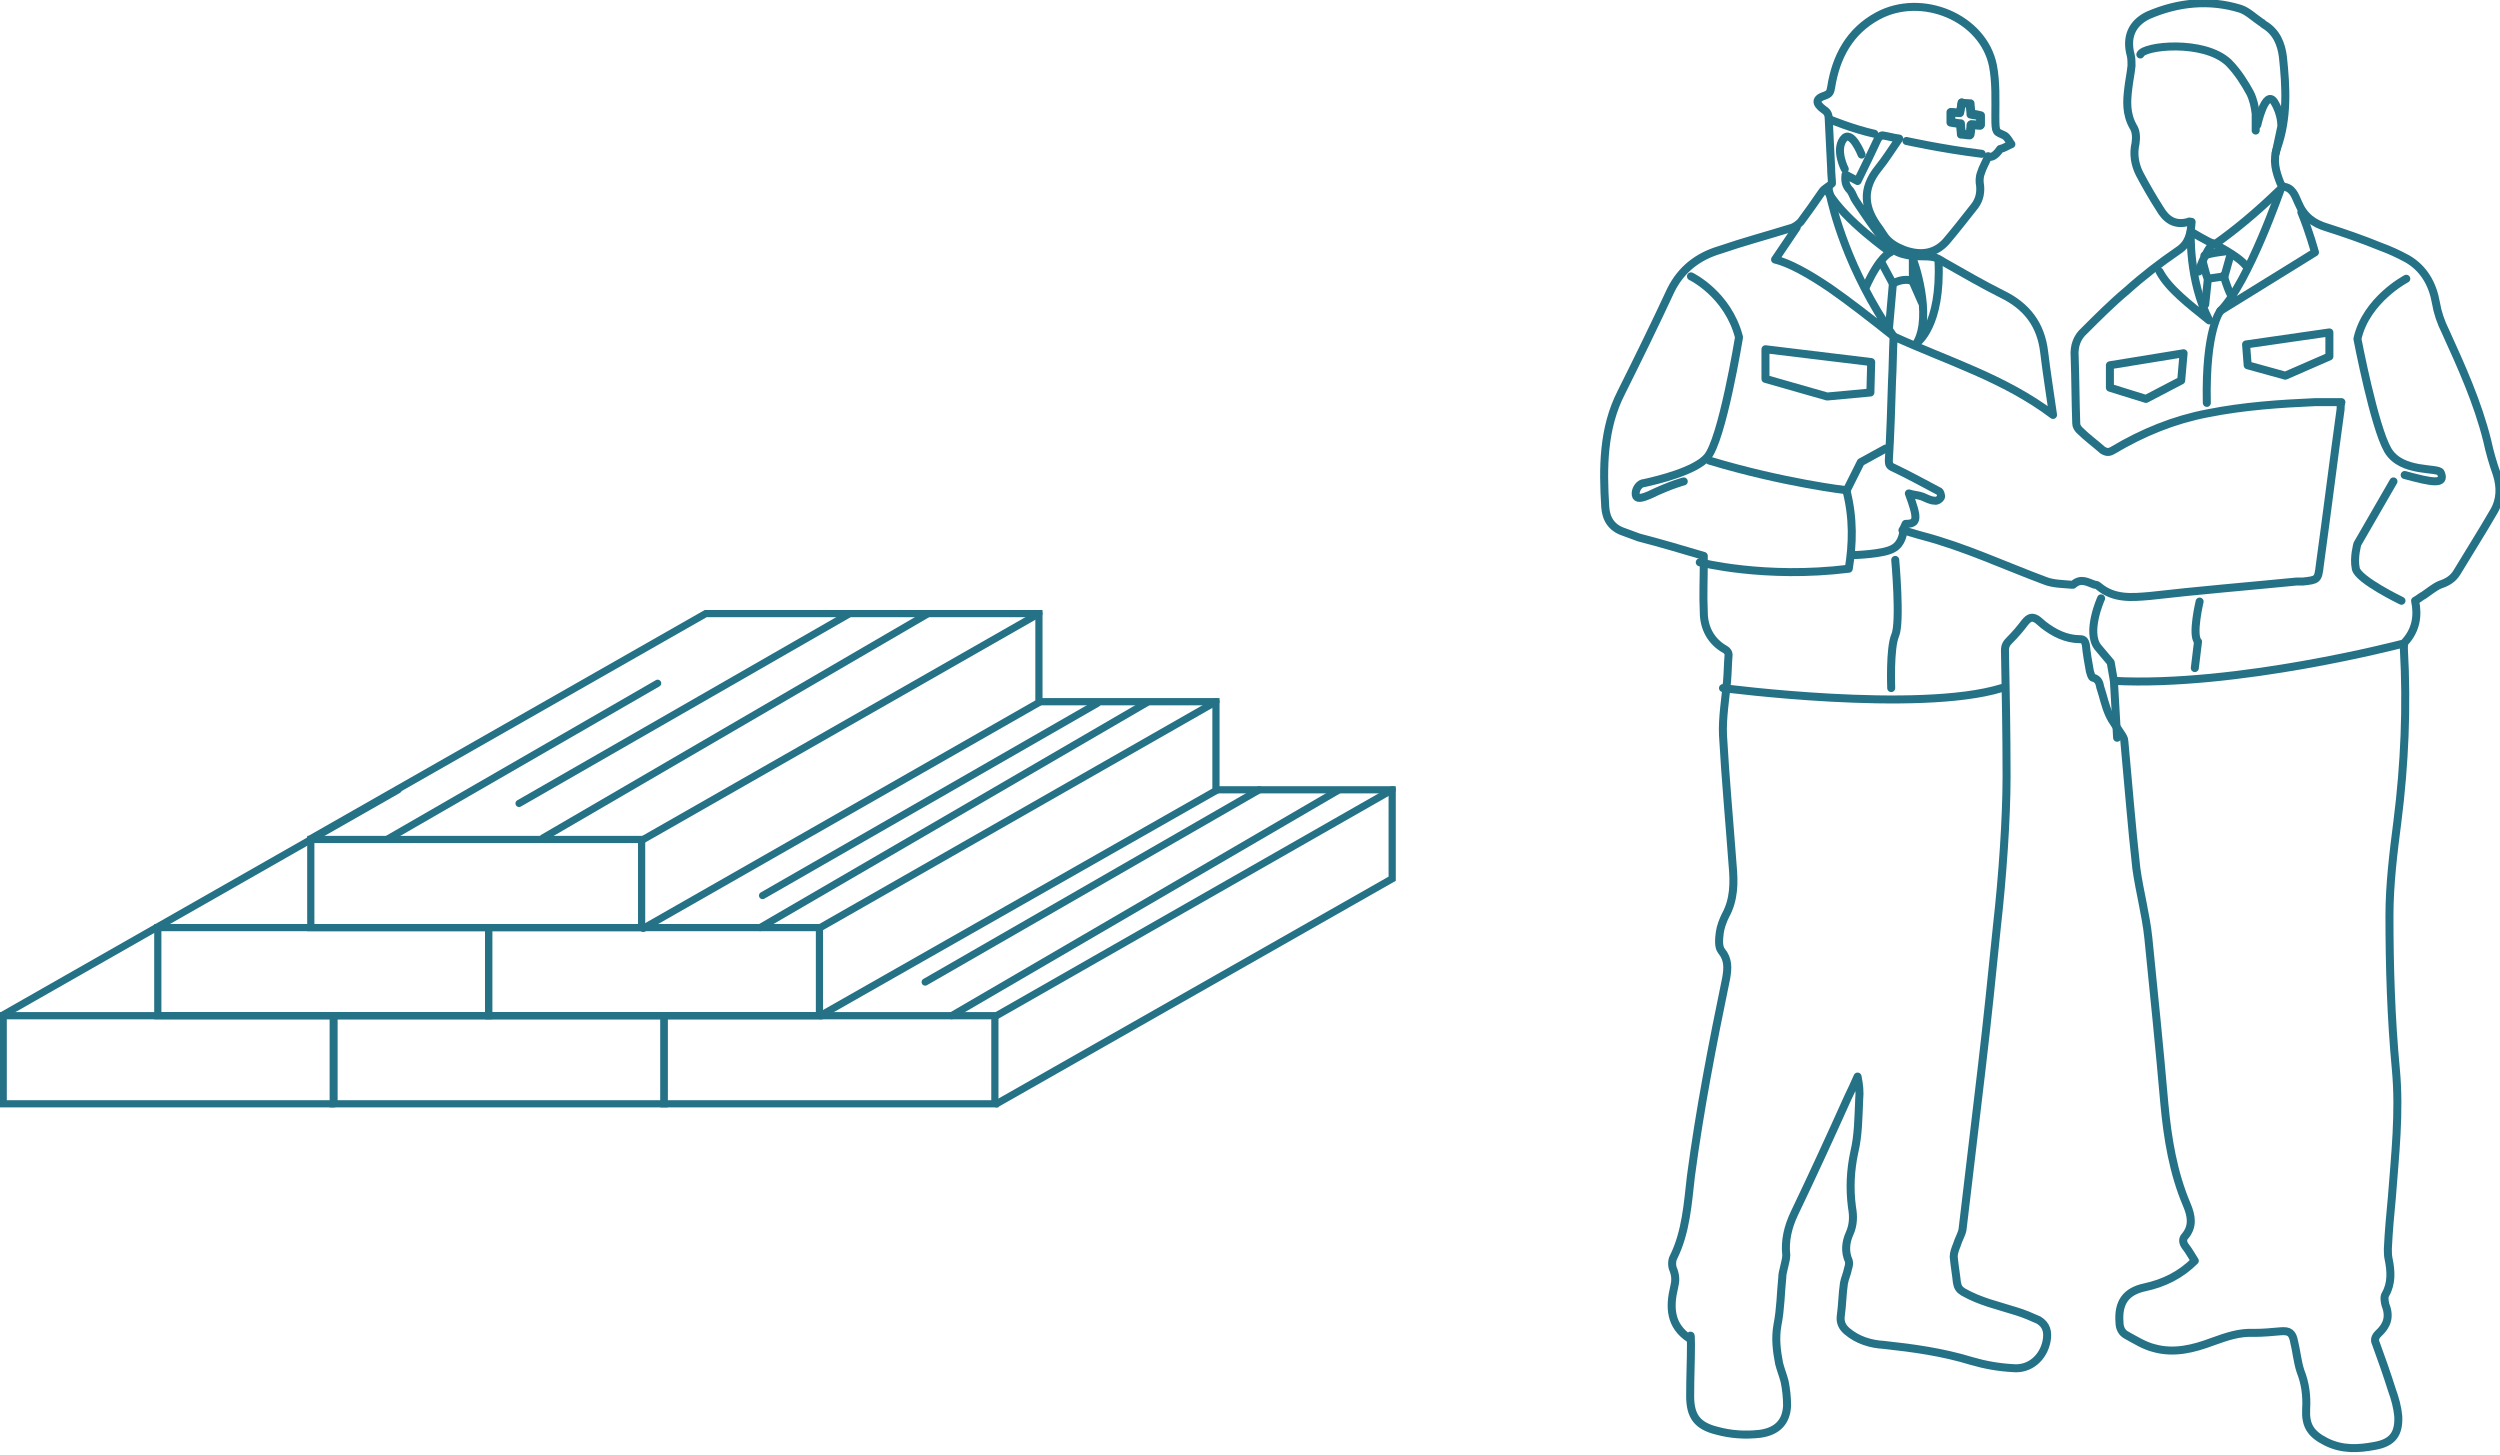 <?xml version="1.0" encoding="UTF-8"?>
<svg id="_レイヤー_1" data-name=" レイヤー 1" xmlns="http://www.w3.org/2000/svg" width="312.1" height="181.7" version="1.1" viewBox="0 0 312.1 181.7">
  <defs>
    <style>
      .cls-1, .cls-2 {
        stroke-linejoin: round;
      }

      .cls-1, .cls-2, .cls-3 {
        fill: none;
        stroke: #257287;
        stroke-linecap: round;
      }

      .cls-2, .cls-3 {
        stroke-width: .9px;
      }

      .cls-3 {
        stroke-miterlimit: 10;
      }
    </style>
  </defs>
  <g>
    <g>
      <line class="cls-3" x1=".4" y1="126.7" x2="49.7" y2="98.6"/>
      <polyline class="cls-3" points="41.7 137.8 .4 137.8 .4 126.8 41.7 126.8 41.7 137.8"/>
    </g>
    <rect class="cls-3" x="41.6" y="126.8" width="41.3" height="11"/>
    <g>
      <polyline class="cls-3" points="151.9 98.6 173.8 98.6 173.8 109.7 124.4 137.8"/>
      <line class="cls-3" x1="124.4" y1="126.8" x2="173.8" y2="98.6"/>
      <rect class="cls-3" x="82.9" y="126.8" width="41.3" height="11"/>
    </g>
    <rect class="cls-3" x="19.7" y="115.8" width="41.3" height="11"/>
    <g>
      <polyline class="cls-3" points="129.8 87.6 151.8 87.6 151.8 98.7 102.4 126.8"/>
      <line class="cls-3" x1="102.4" y1="115.8" x2="151.8" y2="87.6"/>
      <rect class="cls-3" x="61" y="115.8" width="41.3" height="11"/>
    </g>
    <g>
      <polyline class="cls-3" points="38.8 104.7 88.1 76.6 129.7 76.6 129.7 87.7 80.3 115.9"/>
      <line class="cls-3" x1="80.3" y1="104.8" x2="129.7" y2="76.6"/>
      <rect class="cls-3" x="38.8" y="104.8" width="41.3" height="11"/>
    </g>
    <line class="cls-2" x1="48.3" y1="104.8" x2="82.1" y2="85.3"/>
    <line class="cls-2" x1="64.8" y1="100.3" x2="105.9" y2="76.7"/>
    <line class="cls-2" x1="67.8" y1="104.6" x2="115.7" y2="76.7"/>
    <line class="cls-2" x1="115.5" y1="122.6" x2="157.2" y2="98.6"/>
    <line class="cls-2" x1="95.2" y1="111.8" x2="137" y2="87.8"/>
    <line class="cls-2" x1="118.8" y1="126.8" x2="167" y2="98.7"/>
    <line class="cls-2" x1="94.9" y1="115.8" x2="143.2" y2="87.7"/>
  </g>
  <g>
    <g>
      <path class="cls-1" d="M248.2,19.5c-.3.8-.7,1.4-.9,2.1-.2.5-.2,1.1-.1,1.6.1,1.1-.2,2-.9,2.8-1.1,1.4-2.2,2.8-3.3,4.1-1.3,1.5-3.1,1.9-5.3,1.1-1-.4-1.9-.9-2.5-1.8-.2-.3-.4-.6-.6-.9-1.9-2.5-2.2-4.9-.1-7.5.9-1.1,1.7-2.4,2.6-3.7-.8-.1-1.4-.3-2.1-.4-.2,0-.5.3-.6.5-.8,1.7-1.6,3.4-2.5,5.2-.4-.2-.9-.5-1.5-.8-.1.8,0,1.4.6,2,.3.4.4.9.7,1.3,1.2,1.8,2.4,3.6,3.8,5.3,1.1,1.4,2.9,1.6,4.6,1.6s1.8.3,2.7.8c2.3,1.3,4.7,2.7,7.1,3.9,3.1,1.5,4.9,3.8,5.3,7.3.3,2.5.7,5,1.1,7.8-6.1-4.6-13.1-6.7-19.9-9.8-.1,2-.1,3.8-.2,5.6-.1,3.3-.2,6.6-.4,9.9,0,.5.1.7.6.9,1.9.9,3.7,1.9,5.6,2.9.2,0,.4.6.3.8-.1.2-.5.5-.8.4-.5,0-1-.3-1.5-.5s-1.1-.2-1.7-.4c1.2,3.2,1.1,3.8-.4,3.8-.1.2-.2.5-.4.8.9.2,1.7.5,2.5.7,5.3,1.4,10.2,3.7,15.3,5.6,1,.4,2.2.4,3.3.5h.2c1-.9,1.8-.3,2.7,0,.1,0,.3,0,.5.2,1.9,1.6,4.1,1.4,6.4,1.2,6.1-.7,12.2-1.2,18.3-1.8.3,0,.6,0,.8,0,1.8-.2,1.9-.2,2.1-2,.9-6.5,1.7-13,2.6-19.5,0-.3,0-.5.1-.9h-3.2c-4.5.2-9,.5-13.5,1.4-4.2.8-8.1,2.4-11.8,4.6-.5.3-.8.3-1.3,0-.9-.8-2-1.6-2.9-2.5-.2-.2-.4-.5-.4-.8-.1-2.8-.1-5.6-.2-8.4-.1-1.3.3-2.4,1.2-3.2,1.7-1.7,3.5-3.5,5.3-5,2-1.8,4.2-3.5,6.4-5,1.4-.9,1.6-2.2,1.7-3.6-.1,0-.3-.1-.4,0-1.7.5-2.8-.3-3.6-1.7-.9-1.4-1.7-2.8-2.5-4.3-.6-1.2-.8-2.5-.5-3.8.1-.7.1-1.5-.3-2.1-.9-1.6-.8-3.2-.6-4.8.1-.9.3-1.8.4-2.8,0-.4,0-.9-.1-1.3-.6-2.2.1-4,2.2-5,3.7-1.6,7.6-2,11.5-.8.9.3,1.7,1.1,2.6,1.7.1,0,.2.2.4.3,1.5.9,2.1,2.4,2.3,4,.4,3.8.6,7.6-.7,11.3-.6,1.6-.2,3,.4,4.5.1.1.2.4.3.4,1.2.1,1.5,1.1,1.9,2,.7,1.7,1.9,2.6,3.6,3.1,2.2.7,4.5,1.5,6.7,2.4,1.1.4,2.2.9,3.3,1.5,2.1,1.2,3.2,3.2,3.6,5.5.2,1.2.6,2.4,1.2,3.6,2,4.4,4,8.8,5.2,13.6.3,1.4.7,2.8,1.2,4.2.5,1.6.5,3.2-.4,4.7-1.5,2.6-3.1,5.1-4.6,7.6-.5.8-1.2,1.2-2.1,1.5-.7.3-1.4.9-2,1.3-.4.2-.7.5-1.1.7.4,1.9.1,3.7-1.3,5.2-.1.2-.1.5-.1.8.4,7.2.1,14.4-.8,21.5-.5,3.9-1,7.9-1,11.8,0,6.4.2,12.8.8,19.2.5,5.4-.1,10.7-.5,16-.2,2.1-.4,4.2-.5,6.4,0,.4,0,.9.1,1.3.3,1.5.4,3-.4,4.4-.2.3-.1.9,0,1.3.6,1.5.2,2.6-.9,3.6-.4.4-.5.8-.3,1.2.7,1.9,1.4,3.9,2,5.8.4,1.1.7,2.2.8,3.3.1,2.2-.7,3.3-2.9,3.7-2.1.4-4.1.5-6.1-.5s-2.6-2.1-2.5-4.1c.1-1.6-.1-3.2-.7-4.7-.4-1.2-.5-2.5-.8-3.7-.2-1.1-.6-1.4-1.7-1.3-1.1.1-2.2.2-3.3.2-1.9-.1-3.5.5-5.2,1.1-2.4.9-4.8,1.5-7.3.8-1.2-.3-2.3-1-3.4-1.6-.6-.3-.9-.9-.9-1.6-.2-2.5.8-3.9,3.2-4.4,2.3-.5,4.4-1.5,6.2-3.3-.4-.6-.7-1.2-1.1-1.7s-.5-1-.1-1.4c1-1.2.8-2.5.2-3.9-1.7-4-2.4-8.3-2.8-12.6-.6-6.9-1.3-13.8-2-20.7-.3-2.9-1.1-5.8-1.5-8.7-.6-5.3-1-10.6-1.5-15.9,0-.3-.2-.6-.4-.9-.5-.8-1.1-1.5-1.5-2.4-.5-1.1-.7-2.2-1.1-3.4-.1-.5-.2-1-.9-1.2-.2,0-.3-.5-.4-.8-.2-1.1-.4-2.2-.5-3.3-.1-.4-.2-.7-.7-.7-1.8,0-3.3-.8-4.6-1.8-.2-.2-.5-.4-.7-.6-.7-.5-1.1-.3-1.6.3-.6.8-1.2,1.5-1.9,2.2-.4.4-.6.7-.6,1.3.1,5.2.2,10.4.2,15.7s-.5,12.5-1.2,18.7c-.6,5.9-1.2,11.8-1.9,17.7-.8,6.8-1.6,13.5-2.4,20.2-.1.6-.5,1.2-.7,1.9-.2.5-.4,1-.4,1.5.1,1.1.3,2.2.4,3.2.1.6.3.9.8,1.2,2.1,1.2,4.4,1.7,6.6,2.4,1,.3,1.9.7,2.8,1.1,1,.6,1.2,1.5,1,2.6-.4,2.1-2.1,3.6-4.2,3.4-1.8-.1-3.5-.4-5.2-.9-3.6-1.1-7.2-1.6-10.9-2-1.7-.1-3.3-.6-4.6-1.7-.6-.5-.9-1.1-.8-1.9.2-1.4.2-2.8.4-4.1.1-.6.4-1.2.5-1.8.1-.3.2-.7.1-1-.5-1.1-.4-2.3.1-3.4.5-1.1.5-2.2.3-3.3-.3-2.3-.2-4.6.3-6.9.5-2.1.5-4.3.6-6.5.1-1,0-1.9-.2-2.9-.4.9-.8,1.8-1.2,2.6-2.2,4.9-4.4,9.7-6.7,14.5-.8,1.7-1.2,3.4-1,5.2,0,.5-.2,1.1-.3,1.6-.1.4-.2.8-.2,1.2-.2,1.9-.2,3.9-.6,5.9-.3,1.7-.1,3.2.2,4.8.2.8.5,1.5.7,2.3.2,1,.3,2,.3,3-.1,2-1.2,3.2-3.4,3.5-1.8.2-3.6.1-5.4-.4-2.4-.6-3.3-1.8-3.3-4.3s.1-4.3.1-6.4-.1-.7-.2-.8c-2.4-1.6-2.5-3.9-1.9-6.4.2-.8.2-1.4-.1-2.2-.2-.4-.2-1.1,0-1.5,1.6-3.2,1.8-6.8,2.2-10.2,1.1-8.3,2.7-16.5,4.4-24.7.2-1.2.3-2.3-.6-3.4-.4-.5-.3-1.5-.2-2.3.1-.7.4-1.5.7-2.1,1.1-2,1.1-4.1.9-6.3-.4-5.4-.9-10.8-1.2-16.2-.1-2.2.3-4.5.5-6.7.1-1.1.1-2.2.2-3.4,0-.2-.2-.5-.4-.6-1.8-1-2.7-2.7-2.7-4.7-.1-2.1,0-4.1,0-6.1v-.9c-2.7-.8-5.4-1.6-8.1-2.3-.6-.2-1.3-.5-1.9-.7-1.5-.5-2.2-1.6-2.3-3.1-.3-4.9-.3-9.8,2-14.3,2.1-4.2,4.2-8.5,6.2-12.8,1.3-2.6,3.4-4.2,6.1-5,2.9-1,5.9-1.8,8.8-2.7.5-.1,1-.5,1.3-.8.9-1.2,1.8-2.5,2.7-3.8.3-.4.8-.6,1.2-1,0-.5-.1-1.2-.1-1.9-.1-2-.2-4.1-.3-6.1,0-.5-.1-.9-.6-1.2-1.1-.8-1.1-1.4.2-1.8.5-.2.6-.4.7-1,.6-3.8,2.3-7,5.8-8.9,5.5-3,13.2.2,14.4,6.2.4,2.1.3,4.3.3,6.4s.1,1.8,1.1,2.3c.4.2.6.7.9,1.1-.5.2-.9.5-1.4.6-.7,1-1.1,1-1.5,1h0ZM244.9,12.8c-.1.5-.1.9-.2,1.3-.4,0-.8-.1-1.1-.1v1.2c.4.1.8.2,1.2.2,0,.5.1.9.1,1.3.4,0,.7.1,1.1.1.1-.5.1-.9.1-1.3.4,0,.8.1,1.2.1v-1.2c-.4-.1-.8-.2-1.2-.2,0-.5-.1-.9-.1-1.3-.4,0-.7,0-1.1,0h0Z"/>
      <path class="cls-1" d="M244.9,12.8c.4.1.7.1,1,.2,0,.4.1.8.1,1.3.4.1.7.1,1.2.2v1.2c-.4,0-.7-.1-1.2-.1,0,.4-.1.8-.1,1.3-.4,0-.7-.1-1.1-.1,0-.4-.1-.8-.1-1.3-.4-.1-.8-.1-1.2-.2v-1.3c.4,0,.7.1,1.1.1.2-.5.2-.9.3-1.3h0Z"/>
    </g>
    <path class="cls-1" d="M215.1,85.9s24.4,3.2,34.8,0"/>
    <path class="cls-1" d="M224.3,28.4l-2.7,4c1.7.4,4.1,1.7,6.9,3.6,2.3,1.6,5,3.7,7.9,6-5.8-8.4-7.6-16-8-17.9-.1-.3-.1-.5-.1-.5"/>
    <path class="cls-1" d="M211.1,34.5s4.6,2.2,6,7.6c0,0-2.1,12.9-4,15-1.5,1.7-6,2.8-7.8,3.2-.6,0-1.1.7-1.1,1.3s.3.8,1.7.2c2.7-1.3,4.3-1.7,4.3-1.7"/>
    <path class="cls-1" d="M212.2,70.2s8.1,2.1,18.6.8c.5-3.1.6-6.3-.3-9.8,0,0-7.8-.9-17.1-3.7"/>
    <polyline class="cls-1" points="235.4 56 232.3 57.7 230.5 61.3"/>
    <path class="cls-1" d="M237.6,66.4s-.1,1.5-1.3,2.1c-1.2.7-4.9.8-4.9.8"/>
    <path class="cls-1" d="M241.6,32.5"/>
    <path class="cls-1" d="M228.3,24.1c2,3.4,7.7,7.4,7.7,7.4,0,0-1.3.4-3.1,4.4"/>
    <path class="cls-1" d="M234.9,32.8l1.4,2.6s1.3-.8,2.5-.3v-2.7c.1,0,2.5,7,.5,10.4,0,0,3.1-2.1,2.7-10.3"/>
    <line class="cls-1" x1="236.3" y1="35.5" x2="235.8" y2="41.2"/>
    <line class="cls-1" x1="238.8" y1="35.2" x2="239.9" y2="37.7"/>
    <path class="cls-1" d="M300.4,34.8s-5,2.6-6.1,7.5c0,0,2.1,11,3.8,13.9s6.3,2.1,6.6,2.8c.7,1.6-1.2,1.2-4.5.3"/>
    <path class="cls-1" d="M298.8,60.1s-3.3,5.7-4.5,7.8c0,0-.5,1.7-.2,3.1s5.7,4,5.7,4"/>
    <path class="cls-1" d="M299.8,80.4s-20.6,5.4-35.9,4.6l.4,7.1"/>
    <polygon class="cls-1" points="220.4 43.6 233.6 45.2 233.5 49 228.1 49.5 220.4 47.3 220.4 43.6"/>
    <path class="cls-1" d="M236.6,69.9s.7,7.8,0,9.4-.5,6.6-.5,6.6"/>
    <path class="cls-1" d="M284.8,23.4s-4.1,11.9-7.6,15.4l11.8-7.3s-.7-2.6-1.7-5"/>
    <path class="cls-1" d="M277.2,38.8s-1.9,2.3-1.7,11.5"/>
    <path class="cls-1" d="M269.6,33.9c1.1,2.1,3.7,4.1,6.2,6.1-2.6-5-2.3-11.1-2.3-11.1,0,0,1.9,1.2,3,1.6,2.7-1.9,5.3-4.1,8-6.7"/>
    <path class="cls-1" d="M262.3,74.7s-1.9,4.2-.4,6.1l1.6,1.9.4,2.3"/>
    <path class="cls-1" d="M267.2,6.8c.4-1.1,7.9-1.9,11,1,1.2,1.2,2.1,2.7,2.7,3.8.4.8.6,1.7.7,2.6v2.1"/>
    <path class="cls-1" d="M281.8,15.6s1-4.5,2.1-2.9c1,1.6.9,3.1.9,3.1l-.7,3.3"/>
    <path class="cls-1" d="M274.5,33.9c.2-.8.6-1.6,1-2.4.2-.4.5-.8.8-1.1,0,0,3.1,1.5,4.1,2.8"/>
    <path class="cls-1" d="M275.2,31.9c.8-.3,1.7-.4,2.5-.5"/>
    <path class="cls-1" d="M275,32.7s.4,1.6.6,2.1l2.1-.3.7-2.5"/>
    <line class="cls-1" x1="275.6" y1="35.1" x2="275.3" y2="38"/>
    <path class="cls-1" d="M277.6,34.4s.5,1.7.9,2.4"/>
    <path class="cls-1" d="M228.4,14.9s2.9,1.2,5.6,1.8"/>
    <path class="cls-1" d="M238,17.6s4.5,1,9.4,1.6"/>
    <path class="cls-1" d="M232.4,19.3s-1.3-3.3-2.3-1.9c-1,1.4.2,3.7.2,3.7"/>
    <path class="cls-1" d="M274.6,75.1s-1,4.2-.2,5l-.4,3.3"/>
    <polygon class="cls-1" points="263.4 45.6 272.6 44.1 272.3 47.5 267.9 49.8 263.4 48.4 263.4 45.6"/>
    <polygon class="cls-1" points="280.4 43 290.8 41.5 290.8 44.5 285.3 46.9 280.6 45.6 280.4 43"/>
  </g>
</svg>
